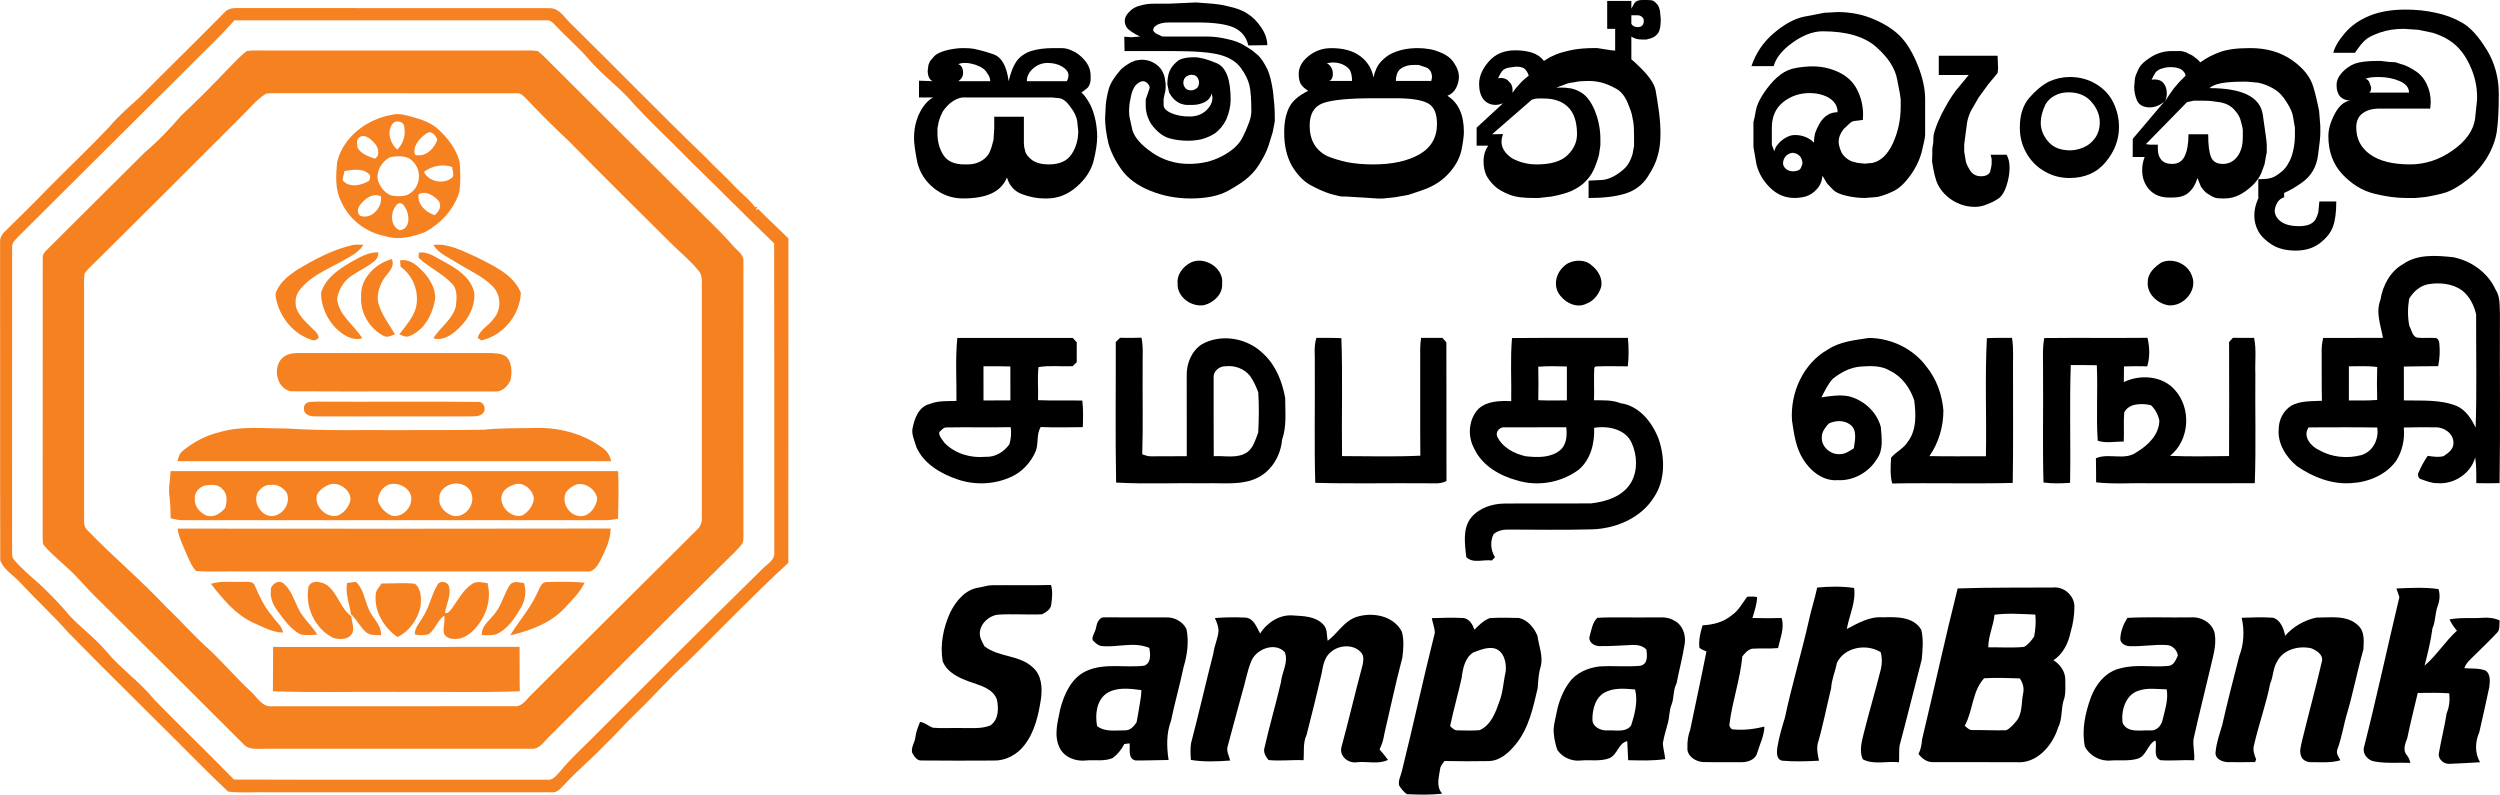 <?xml version="1.0" encoding="UTF-8"?> <svg xmlns="http://www.w3.org/2000/svg" width="409" height="130" viewBox="0 0 409 130" fill="none"><path d="M36.721 2.035C37.231 1.44 38.031 1.296 38.78 1.32C55.817 1.343 72.854 1.31 89.89 1.336C91.54 1.296 92.366 2.937 93.431 3.912C100.809 11.162 108.016 18.59 115.471 25.763C116.912 27.337 118.555 28.71 119.993 30.287C121.132 31.536 122.539 32.529 123.534 33.912L123.927 33.785L123.651 34.363L124.044 34.196C125.644 35.846 127.357 37.383 128.986 39.007C128.96 56.698 129 74.392 128.966 92.083C123.265 97.319 117.92 102.922 112.393 108.338C109.507 110.927 106.974 113.874 104.172 116.55C102.291 118.354 100.587 120.332 98.696 122.126C96.68 124.238 94.409 126.099 92.434 128.254C91.788 128.839 91.214 129.771 90.21 129.617C74.752 129.61 59.297 129.617 43.84 129.617C41.673 129.537 39.479 129.784 37.329 129.504C33.522 125.952 29.931 122.167 26.205 118.528C21.175 113.513 16.113 108.532 11.147 103.453C8.745 100.72 6.05 98.261 3.578 95.595C2.459 94.249 0.638 93.33 0.043 91.652C-0.007 74.379 0.047 57.099 0.016 39.826C-0.081 39.047 0.262 38.336 0.84 37.831C3.322 35.405 5.795 32.966 8.204 30.471C11.426 27.216 14.759 24.069 17.903 20.738C19.371 18.967 21.128 17.48 22.825 15.937C27.418 11.266 32.135 6.716 36.721 2.035ZM38.35 3.321C35.901 6.111 33.153 8.617 30.566 11.273C21.431 20.34 12.326 29.435 3.195 38.503C2.674 39.087 1.884 39.629 1.985 40.514C1.972 57.116 1.992 73.718 1.978 90.316C2.009 90.734 1.952 91.225 2.278 91.552C3.558 93.069 5.093 94.345 6.578 95.658C8.295 97.279 9.941 98.979 11.449 100.797C13.354 102.788 15.602 104.439 17.386 106.554C19.768 109.43 22.916 111.562 25.254 114.479C29.541 118.879 33.989 123.132 38.276 127.536C55.36 127.596 72.45 127.549 89.538 127.562C90.512 127.693 91.07 126.791 91.654 126.182C93.213 124.275 95.031 122.611 96.771 120.874C106.02 111.592 115.306 102.344 124.649 93.153C125.432 92.301 126.843 91.662 126.668 90.316C126.662 73.48 126.695 56.641 126.652 39.806C122.173 35.532 117.849 31.105 113.398 26.802C109.823 23.12 106.007 19.666 102.607 15.817C100.577 13.715 98.232 11.931 96.331 9.706C94.688 7.775 92.729 6.148 91.009 4.29C90.562 3.892 90.156 3.261 89.48 3.321C72.437 3.314 55.394 3.314 38.35 3.321Z" fill="#F58121"></path><path d="M40.366 8.353C41.401 8.176 42.459 8.286 43.507 8.266C57.278 8.279 71.053 8.273 84.824 8.269C85.869 8.289 86.93 8.179 87.969 8.353C88.798 8.951 89.467 9.739 90.203 10.444C97.984 18.189 105.738 25.957 113.539 33.675C115.639 35.823 117.869 37.844 119.842 40.116C120.507 40.962 121.753 41.6 121.622 42.829C121.619 57.313 121.605 71.8 121.622 86.283C121.582 87.149 121.75 88.061 121.471 88.893C120.648 89.989 119.6 90.884 118.642 91.86C109.023 101.328 99.506 110.9 89.937 120.419C89.03 121.241 88.278 122.661 86.863 122.494C72.41 122.491 57.953 122.484 43.5 122.497C42.24 122.45 40.712 122.791 39.791 121.689C32.071 114.001 24.364 106.296 16.623 98.625C15.256 97.312 13.962 95.929 12.682 94.532C10.982 92.671 8.906 91.195 7.246 89.297C6.914 88.95 7.035 88.412 6.978 87.981C7.001 72.719 6.968 57.46 6.994 42.201C6.931 41.673 7.283 41.272 7.619 40.922C12.968 35.552 18.384 30.247 23.736 24.884C25.866 23.093 27.774 21.076 29.585 18.974C32.286 16.435 34.903 13.805 37.453 11.116C38.407 10.177 39.287 9.148 40.366 8.353ZM43.537 15.319C41.931 16.291 40.776 17.825 39.432 19.108C31.688 26.882 23.9 34.614 16.116 42.348C15.35 43.127 14.496 43.832 13.845 44.71C13.67 45.753 13.784 46.815 13.761 47.864C13.768 60.34 13.771 72.819 13.761 85.294C13.727 85.812 13.868 86.317 14.248 86.691C18.4 91.008 23.02 94.856 27.119 99.233C29.588 101.569 31.816 104.148 34.369 106.397C36.66 108.572 38.709 110.977 41.028 113.129C42.072 114.044 42.879 115.715 44.491 115.544C57.722 115.531 70.952 115.538 84.182 115.538C85.506 115.648 86.185 114.298 87.045 113.533C96.025 104.542 105.062 95.605 114.063 86.634C114.631 86.13 114.869 85.381 114.822 84.639C114.812 71.817 114.809 58.993 114.822 46.174C114.826 45.509 114.748 44.794 114.281 44.283C113.099 42.799 111.634 41.58 110.263 40.277C104.545 34.6 98.803 28.944 93.166 23.184C90.747 20.928 88.405 18.593 86.131 16.191C85.671 15.763 85.224 15.159 84.511 15.262C71.852 15.239 59.19 15.265 46.527 15.249C45.533 15.255 44.528 15.195 43.537 15.319Z" fill="#F58121"></path><path d="M64.108 18.787C65.177 18.483 66.265 18.81 67.303 19.081C68.866 19.522 70.488 20.016 71.695 21.156C73.287 22.602 74.695 24.417 75.202 26.538C75.336 28.139 75.363 29.769 75.162 31.366C74.302 34.206 72.135 36.565 69.541 37.968C67.495 38.76 65.207 39.331 63.047 38.636C59.909 38.048 57.134 35.94 55.837 33.027C54.799 31.022 54.94 28.697 55.152 26.525C56.143 22.402 60.013 19.479 64.108 18.787ZM64.176 20.324C63.252 21.623 63.85 23.494 64.999 24.48C65.963 23.505 66.386 22.161 66.141 20.815C66.154 19.849 64.622 19.505 64.176 20.324ZM69.803 21.811C68.95 22.369 68.197 23.17 67.868 24.149C67.804 24.597 67.582 25.539 68.368 25.402C69.89 25.512 71.103 24.173 71.55 22.84C71.288 22.168 70.596 21.276 69.803 21.811ZM58.706 22.542C58.263 22.933 58.427 23.615 58.484 24.129C59.025 25.178 60.278 25.599 61.33 25.963C62.311 25.386 61.861 23.929 61.145 23.287C60.587 22.636 59.472 21.804 58.706 22.542ZM63.823 25.713C62.496 26.378 61.525 27.968 61.814 29.458C62.16 30.558 62.949 31.64 64.088 32.004C65.177 32.131 66.463 32.255 67.334 31.446C68.812 30.26 68.95 27.888 67.639 26.521C66.742 25.369 65.11 25.479 63.823 25.713ZM69.366 28.122C70.052 29.669 72.457 30.193 73.781 29.194C74.49 28.783 73.996 27.938 73.969 27.313C72.38 26.785 70.687 27.116 69.366 28.122ZM56.371 27.975C56.243 28.476 56.106 28.977 56.055 29.498C57.174 30.811 59.116 30.344 60.406 29.565C60.507 29.224 60.718 28.713 60.342 28.463C59.281 27.447 57.681 27.794 56.371 27.975ZM68.479 31.804C68.268 33.474 69.655 34.707 71.106 35.208C71.792 34.647 72.363 33.691 71.752 32.863C71.022 31.981 69.517 31.112 68.479 31.804ZM60.164 32.338C59.297 32.956 57.893 34.203 58.881 35.282C60.762 36.03 62.58 33.912 62.331 32.151C61.679 31.75 60.776 31.937 60.164 32.338ZM65.042 33.351C63.853 34.473 63.702 36.882 65.355 37.667C67.018 37.514 67.028 35.566 66.517 34.376C66.212 33.815 65.829 32.906 65.042 33.351Z" fill="#F58121"></path><path d="M48.557 44.176C51.402 42.448 54.396 40.861 57.661 40.093C58.249 39.976 58.854 40.029 59.452 40.05C58.585 41.456 57.003 42.101 55.635 42.899C53.26 44.209 50.603 45.298 48.943 47.547C48.335 48.345 48.248 49.411 48.462 50.363C49.034 51.96 50.418 53.03 51.574 54.199C51.883 54.48 52.071 54.83 52.131 55.251C51.809 55.656 51.409 55.769 50.935 55.592C48.13 54.673 46.007 52.174 45.278 49.364C45.15 48.803 44.945 48.192 45.234 47.647C45.862 46.127 47.226 45.071 48.557 44.176Z" fill="#F58121"></path><path d="M70.908 40.076C73.394 39.776 75.692 41.075 77.9 42.031C80.651 43.461 83.977 44.844 85.214 47.908C85.069 51.509 82.304 54.931 78.733 55.689C78.588 55.586 78.296 55.375 78.152 55.271C78.491 53.908 79.969 53.287 80.732 52.174C82.086 50.684 81.999 48.198 80.554 46.798C78.948 45.175 76.791 44.269 74.876 43.073C73.492 42.164 71.809 41.543 70.908 40.076Z" fill="#F58121"></path><path d="M57.379 42.906C58.783 42.128 60.241 41.215 61.914 41.286C61.864 41.854 61.703 42.432 61.196 42.759C60.01 43.758 58.551 44.356 57.305 45.268C56.146 46.114 55.387 47.46 55.155 48.863C55.38 51.61 57.957 53.147 59.26 55.345C57.567 55.833 56.008 54.727 54.863 53.611C53.431 52.091 52.518 49.996 52.521 47.914C53.21 45.569 55.356 44.066 57.379 42.906Z" fill="#F58121"></path><path d="M68.52 41.336C70.095 41.089 71.385 42.188 72.706 42.849C74.795 43.979 77.07 45.419 77.594 47.914C77.762 50.049 76.68 52.138 75.162 53.598C74.053 54.7 72.561 55.813 70.898 55.345C72.017 53.527 74.029 52.281 74.58 50.123C74.701 48.86 74.916 47.336 73.905 46.361C72.326 44.687 70.136 43.761 68.483 42.178C68.489 41.967 68.51 41.546 68.52 41.336Z" fill="#F58121"></path><path d="M59.082 48.529C58.891 45.599 61.404 43.11 64.105 42.382C64.706 43.835 63.252 44.747 62.633 45.866C62.046 46.962 61.612 48.232 61.864 49.481C62.368 51.403 63.614 52.993 64.616 54.677C64.024 54.917 63.339 55.298 62.711 54.924C60.419 53.711 58.901 51.125 59.082 48.529Z" fill="#F58121"></path><path d="M65.452 42.595C67.26 42.305 68.58 43.705 69.662 44.931C70.643 46.2 71.513 47.831 71.083 49.478C70.589 51.763 69.259 54.105 66.964 54.981C66.396 55.245 65.849 54.88 65.325 54.703C66.366 53.347 67.555 52.017 68.046 50.347C68.637 47.844 67.643 45.138 65.536 43.638C65.509 43.287 65.479 42.943 65.452 42.595Z" fill="#F58121"></path><path d="M47.011 58.048C47.592 57.794 48.237 57.764 48.866 57.757C59.401 57.777 69.934 57.757 80.466 57.767C81.427 57.824 82.637 57.861 83.188 58.793C83.766 59.772 83.739 60.981 83.561 62.071C83.144 63.173 82.086 64.216 80.812 64.045C69.732 64.008 58.649 64.075 47.569 64.015C44.895 63.497 44.417 59.077 47.011 58.048Z" fill="#F58121"></path><path d="M50.032 66.033C50.532 65.602 51.281 65.779 51.896 65.706C60.638 65.759 69.383 65.652 78.125 65.756C79.193 65.579 79.69 67.079 78.918 67.684C78.447 68.158 77.728 68.081 77.117 68.125C68.708 68.111 60.299 68.115 51.886 68.125C51.13 68.131 50.213 68.094 49.796 67.349C49.679 66.918 49.652 66.347 50.032 66.033Z" fill="#F58121"></path><path d="M36.045 70.667C39.563 69.648 43.265 70.126 46.87 70.096C52.79 70.503 58.736 70.323 64.669 70.366C69.487 70.366 74.305 70.376 79.119 70.303C81.797 70.029 84.491 70.056 87.179 70.026C91.197 69.842 95.35 70.861 98.592 73.287C99.331 73.798 99.815 74.573 99.976 75.452C76.324 75.468 52.675 75.458 29.027 75.455C29.195 74.844 29.353 74.175 29.89 73.771C31.668 72.294 33.781 71.192 36.045 70.667Z" fill="#F58121"></path><path d="M27.908 77.079C52.313 77.079 76.717 77.072 101.125 77.082C101.253 79.678 101.169 82.274 101.115 84.87C100.399 85.004 99.674 85.104 98.948 85.104C75.867 85.091 52.786 85.104 29.709 85.101C29.098 85.087 28.51 84.924 27.922 84.79C27.898 83.614 27.871 82.434 27.733 81.268C27.508 79.868 27.858 78.475 27.908 77.079ZM74.211 79.13C73.005 79.29 71.748 80.296 71.883 81.609C71.762 82.939 72.914 84.008 74.097 84.389C76.102 84.823 77.856 82.471 77.09 80.647C76.704 79.504 75.35 78.943 74.211 79.13ZM44.253 79.331C43.319 79.25 42.57 79.935 42.106 80.67C41.34 82.364 42.912 84.71 44.831 84.402C46.443 84.045 47.572 82.237 46.927 80.66C46.356 79.762 45.341 79.16 44.253 79.331ZM54.013 79.23C53.122 79.548 52.252 80.116 51.836 80.991C51.372 82.829 53.374 84.803 55.215 84.359C56.086 84.015 56.794 83.28 57.141 82.421C58.021 80.664 55.686 78.729 54.013 79.23ZM63.201 79.468C62.355 79.972 61.861 80.968 61.821 81.93C62.19 82.989 63.003 83.911 64.055 84.346C65.587 84.76 67.156 83.35 67.27 81.856C67.562 79.862 64.8 78.502 63.201 79.468ZM84.249 79.224C83.524 79.464 82.781 79.832 82.331 80.473C81.159 82.301 83.457 84.933 85.442 84.326C86.447 83.784 87.199 82.735 87.344 81.606C87.219 80.179 85.708 78.809 84.249 79.224ZM94.322 79.25C93.606 79.534 92.931 80.002 92.531 80.67C91.909 82.207 92.961 84.092 94.584 84.406C96.227 84.74 97.517 83.079 97.708 81.623C97.517 80.092 95.813 78.893 94.322 79.25ZM33.465 79.441C32.558 79.761 31.738 80.58 31.886 81.612C31.752 82.855 32.736 83.884 33.798 84.366C35.007 84.716 36.17 83.971 36.872 83.043C37.134 82.04 37.265 80.764 36.388 80.016C35.682 79.15 34.446 79.28 33.465 79.441Z" fill="#F58121"></path><path d="M29.057 86.48C52.669 86.497 76.284 86.521 99.895 86.467C99.912 88.341 99.015 90.029 98.232 91.676C97.762 92.548 97.107 93.68 95.938 93.493C77.117 93.483 58.293 93.493 39.472 93.493C37.016 93.437 34.554 93.604 32.104 93.42C31.338 92.681 30.986 91.656 30.556 90.714C29.981 89.334 29.262 87.981 29.057 86.48Z" fill="#F58121"></path><path d="M34.503 95.508C36.23 94.99 38.048 95.251 39.822 95.187C40.467 95.237 41.427 95.02 41.693 95.815C42.432 97.553 43.242 99.27 44.481 100.72C45.069 101.642 46.131 102.371 46.309 103.483C44.535 103.48 42.949 102.524 41.367 101.846C38.464 100.49 36.428 97.964 34.503 95.508Z" fill="#F58121"></path><path d="M44.313 96.641C44.199 95.665 45.553 94.743 46.359 95.428C47.599 96.437 48.046 98.034 48.731 99.407C49.474 101.091 50.972 102.257 51.906 103.821C50.965 103.851 49.984 104.021 49.067 103.747C47.525 102.878 46.474 101.405 45.449 100.012C44.727 99.04 44.162 97.88 44.313 96.641Z" fill="#F58121"></path><path d="M50.472 96.019C50.898 94.773 52.669 95.157 53.529 95.752C55.266 97.085 55.679 99.504 57.463 100.82C57.268 98.996 56.455 97.266 56.771 95.391C57.265 95.311 57.755 95.217 58.252 95.204C59.482 96.357 59.637 98.131 60.299 99.597C60.88 101.104 62.442 102.184 62.328 103.931C61.495 103.854 60.537 104.008 59.862 103.406C58.904 102.568 58.367 101.365 57.446 100.486C57.443 101.469 57.957 102.464 57.705 103.433C57.161 104.689 55.622 104.689 54.496 104.352C51.513 102.875 49.853 99.243 50.472 96.019Z" fill="#F58121"></path><path d="M62.425 95.458C64.239 95.475 66.067 95.314 67.875 95.498C68.96 96.347 68.926 97.927 68.805 99.173C68.395 101.275 66.964 103.286 65.019 104.218C62.825 102.688 61.239 100.075 61.461 97.352C61.444 96.594 62.052 96.056 62.425 95.458Z" fill="#F58121"></path><path d="M71.523 95.729C71.933 94.9 73.327 95.1 73.465 96.019C73.838 97.483 72.968 98.859 72.806 100.279C73.351 100.433 73.64 99.858 73.945 99.527C74.957 98.117 75.77 96.474 77.278 95.505C78.034 95.017 78.934 95.301 79.754 95.404C80.396 97.817 79.68 100.443 78.125 102.361C77.188 103.587 75.766 104.726 74.12 104.509C73.428 104.516 72.514 104.041 72.591 103.253C72.514 102.401 72.847 101.552 72.675 100.713C71.597 101.442 71.234 102.929 70.169 103.73C69.43 103.984 68.627 103.931 67.875 103.801C67.797 102.731 68.641 101.923 69.121 101.048C70.22 99.414 70.549 97.422 71.523 95.729Z" fill="#F58121"></path><path d="M83.473 95.632C84.034 94.943 84.995 95.331 85.738 95.388C86.208 96.915 85.865 98.525 84.975 99.835C84.048 101.382 82.936 102.959 81.243 103.747C80.463 104.004 79.623 103.877 78.817 103.894C78.763 102.2 80.376 101.328 81.192 100.049C82.18 98.699 82.506 96.992 83.473 95.632Z" fill="#F58121"></path><path d="M87.901 96.995C88.284 96.303 88.499 95.184 89.507 95.221C91.553 95.164 93.613 95.121 95.652 95.328C94.869 96.931 93.569 98.191 92.37 99.484C90.052 101.976 86.709 103.183 83.463 103.938C84.894 101.599 86.766 99.521 87.901 96.995Z" fill="#F58121"></path><path d="M44.68 105.835C58.121 105.839 71.563 105.849 85.002 105.832C85.036 108.251 84.989 110.673 85.039 113.092C78.478 113.333 71.906 113.129 65.341 113.196C58.441 113.129 51.537 113.333 44.643 113.092C44.69 110.673 44.656 108.254 44.68 105.835Z" fill="#F58121"></path><path d="M393.142 43.207C395.527 41.533 398.611 41.794 401.366 42.081C404.306 42.672 407.021 44.61 408.27 47.363C409.07 48.566 408.919 50.063 408.989 51.439C408.946 60.637 409.073 69.842 408.929 79.037C407.656 79.08 406.386 79.07 405.119 79.04C405.126 77.63 405.149 76.22 404.944 74.823C404.239 77.463 401.45 79.29 398.742 79.043C397.839 79.07 397.002 78.712 396.169 78.428C395.652 78.342 395.44 77.68 395.692 77.266C396.105 76.33 396.582 75.418 397.17 74.576C398.027 74.693 398.914 74.85 399.77 74.623C400.53 74.145 401.44 73.45 401.383 72.455C401.41 70.934 399.864 69.865 398.433 69.909C396.706 69.895 394.983 69.895 393.259 69.942C393.448 71.847 393.021 73.808 391.99 75.425C390.316 77.71 387.457 78.893 384.679 79.037C381.504 79.284 378.39 78.058 375.816 76.284C373.995 74.803 372.564 72.555 372.803 70.129C372.823 68.646 373.562 67.216 374.808 66.391C376.347 65.529 378.158 65.659 379.868 65.565C379.797 62.973 379.858 60.377 379.824 57.781C379.797 56.942 379.865 56.1 380.08 55.288C383.335 55.268 386.594 55.298 389.849 55.271C389.493 53.217 388.626 51.112 389.446 49.034C389.802 46.712 391.035 44.4 393.142 43.207ZM397.184 46.511C395.86 46.788 394.815 47.744 394.14 48.87C393.888 50.34 393.878 51.864 394.167 53.33C394.556 53.972 394.613 54.991 395.433 55.238C396.394 55.345 397.365 55.228 398.333 55.288C398.783 55.235 399.051 55.756 399.072 56.14C399.199 57.396 399.146 58.669 398.883 59.906C397.012 59.902 395.141 59.936 393.27 59.969C393.273 61.817 393.276 63.661 393.276 65.508C396.152 65.582 399.139 65.321 401.87 66.397C403.406 67.066 404.323 68.512 405.015 69.962C405.223 63.798 405.072 57.62 405.095 51.453C404.766 49.946 404.004 48.426 402.74 47.473C401.141 46.354 399.065 46.187 397.184 46.511ZM384.279 59.932C384.269 61.793 384.279 63.651 384.276 65.512C385.818 65.519 387.363 65.562 388.905 65.428C388.855 63.634 388.852 61.84 388.912 60.049C387.377 59.819 385.821 59.936 384.279 59.932ZM377.684 69.922C376.666 71.429 378.097 73.053 379.465 73.667C381.504 74.823 384.007 75.051 386.258 74.469C388.2 73.931 389.228 71.843 388.915 69.942C385.173 69.872 381.427 69.919 377.684 69.922Z" fill="black"></path><path d="M194.459 43.157C196.707 41.636 200.285 43.718 199.939 46.434C200.06 48.132 198.565 49.505 197.016 49.916C194.93 50.293 192.558 48.603 192.655 46.398C192.514 45.054 193.361 43.848 194.459 43.157Z" fill="black"></path><path d="M256.572 43.046C257.708 42.489 259.388 42.452 260.362 43.387C261.461 44.216 262.284 45.626 261.924 47.032C261.531 48.175 260.748 49.237 259.572 49.665C257.836 50.567 255.79 49.388 254.899 47.837C254.006 46.09 254.909 43.979 256.572 43.046Z" fill="black"></path><path d="M353.606 42.94C355.524 42.104 357.983 43.19 358.621 45.191C359.555 47.53 357.184 50.196 354.765 49.949C352.937 49.662 351.173 48.028 351.375 46.087C351.355 44.697 352.52 43.648 353.606 42.94Z" fill="black"></path><path d="M156.62 55.285C162.909 55.278 169.198 55.282 175.491 55.282C175.706 55.525 175.927 55.763 176.156 56C176.159 57.082 176.166 58.161 176.153 59.244C175.921 59.458 175.696 59.682 175.481 59.912C173.623 59.996 171.738 59.748 169.904 60.056C169.685 61.847 169.897 63.664 169.823 65.468C172.235 65.575 174.651 65.472 177.066 65.535C177.244 66.979 177.187 68.432 177.15 69.882C174.852 69.909 172.551 69.956 170.253 69.862C169.554 71.031 169.907 72.441 169.49 73.694C168.711 75.629 167.179 77.289 165.234 78.101C162.546 79.287 159.405 79.381 156.633 78.425C153.885 77.493 151.08 75.849 149.894 73.083C149.648 72.124 149.131 71.192 149.272 70.173C149.591 68.516 150.273 66.511 152.138 66.08C153.522 65.515 155.017 65.652 156.475 65.589C156.515 62.154 156.27 58.703 156.62 55.285ZM160.896 59.926C160.903 61.786 160.903 63.651 160.9 65.515C162.368 65.508 163.833 65.522 165.301 65.505C165.294 63.654 165.304 61.803 165.294 59.952C163.829 59.899 162.361 59.919 160.896 59.926ZM153.66 70.704C153.579 71.392 154.17 71.907 154.516 72.445C156.223 74.222 158.807 74.97 161.236 74.733C162.815 74.823 164.256 73.928 165.143 72.675C165.402 71.77 165.489 70.817 165.348 69.885C161.864 69.956 158.38 69.862 154.899 69.929C154.342 69.885 154.026 70.386 153.66 70.704Z" fill="black"></path><path d="M183.245 55.261C184.411 55.288 185.576 55.295 186.742 55.241C187.088 56.845 186.89 58.496 186.937 60.123C186.897 64.854 187.024 69.591 186.87 74.319C187.374 74.499 187.884 74.697 188.435 74.653C190.34 74.656 192.245 74.643 194.154 74.633C194.147 70.236 194.154 65.836 194.147 61.439C194.1 59.471 194.953 57.353 196.687 56.287C199.932 54.516 204.192 55.342 206.752 57.944C208.758 59.815 209.776 62.468 210.256 65.098C210.253 67.379 210.532 69.755 209.742 71.947C209.541 74.446 208.13 76.912 205.858 78.101C203.177 79.474 200.08 78.966 197.181 79.067C192.319 78.983 187.448 79.224 182.596 78.946C182.452 71.285 182.563 63.617 182.539 55.956C182.774 55.726 183.01 55.495 183.245 55.261ZM198.551 61.78C198.558 66.063 198.538 70.35 198.568 74.633C200.396 74.519 202.438 75.084 204.061 73.975C205.086 73.203 205.398 71.897 205.845 70.764C205.959 68.582 205.993 66.384 205.855 64.202C205.512 63.26 205.089 62.325 204.505 61.503C203.564 60.323 202.022 59.742 200.527 59.922C199.519 59.865 198.444 60.734 198.551 61.78Z" fill="black"></path><path d="M215.363 55.271C216.724 55.282 218.088 55.258 219.452 55.325C219.677 61.75 219.468 68.188 219.556 74.616C223.826 74.626 228.103 74.753 232.369 74.549C232.319 69.294 232.363 64.042 232.346 58.786C232.343 57.614 232.306 56.434 232.487 55.271C233.646 55.282 234.809 55.282 235.971 55.271C236.183 55.519 236.401 55.763 236.626 56.007C236.66 63.564 236.619 71.121 236.643 78.679C235.669 79.234 234.53 79.047 233.465 79.067C227.367 79.007 221.266 79.163 215.175 78.99C214.997 72.595 215.148 66.19 215.101 59.789C215.161 58.285 214.893 56.731 215.363 55.271Z" fill="black"></path><path d="M247.364 55.305C253.686 55.245 260.009 55.301 266.329 55.275C266.466 56.822 266.483 58.385 266.312 59.932C264.555 59.919 262.794 59.879 261.037 59.949L260.822 60.166C260.725 61.934 260.839 63.708 260.779 65.482C262.233 65.502 263.725 65.405 265.106 65.963C268.203 66.374 270.327 69.12 271.368 71.857C272.396 74.914 272.453 78.549 270.606 81.319C268.472 84.773 264.313 86.514 260.352 86.604C255.756 86.731 251.157 86.644 246.564 86.638C245.771 86.638 244.978 86.865 244.363 87.373C243.749 88.539 243.866 90.042 244.582 91.148C244.41 91.328 244.242 91.509 244.078 91.696C242.704 91.489 240.93 92.251 239.872 91.118C239.663 88.993 239.237 86.474 240.678 84.683C242.018 83.066 244.185 82.378 246.238 82.381C250.938 82.331 255.642 82.401 260.342 82.351C262.798 82.064 265.526 81.195 266.843 78.943C267.948 77.022 267.857 74.526 266.977 72.538C266.01 70.209 263.067 69.608 260.802 69.996C260.9 72.475 260.258 75.138 258.309 76.818C255.474 78.95 251.61 79.641 248.21 78.599C245.361 77.83 242.485 76.187 241.199 73.42C240.046 71.382 240.241 68.559 241.911 66.855C243.362 65.572 245.405 65.562 247.236 65.625C247.3 62.188 247.068 58.733 247.364 55.305ZM251.657 59.996C251.701 61.82 251.701 63.648 251.664 65.475C253.219 65.542 254.782 65.522 256.341 65.502C256.347 63.654 256.351 61.803 256.341 59.956C254.778 59.906 253.213 59.872 251.657 59.996ZM244.931 71.392C245.788 73.203 247.713 74.225 249.604 74.643C251.479 74.847 253.606 74.937 255.171 73.704C256.314 72.805 256.391 71.228 256.243 69.899C252.9 69.932 249.557 69.885 246.218 69.912C245.408 69.792 244.619 70.59 244.931 71.392Z" fill="black"></path><path d="M299.065 57.166C301.064 55.856 303.47 55.649 305.768 55.285C309.416 55.315 313.031 57.062 315.198 60.016C316.821 62.041 317.721 64.566 317.94 67.136C317.943 69.788 317.177 72.421 315.658 74.616C318.736 74.686 321.817 74.633 324.897 74.643C325.018 68.205 324.719 61.75 325.052 55.325C326.419 55.251 327.79 55.282 329.164 55.275C329.467 57.099 329.285 58.953 329.332 60.791C329.305 66.862 329.393 72.936 329.282 79.007C322.71 79.17 316.132 78.976 309.561 79.1C309.204 77.72 309.295 76.273 309.386 74.867C310.216 73.895 311.486 73.35 312.154 72.221C313.589 70.296 313.451 67.74 313.166 65.492C312.497 63.497 311.183 61.609 309.235 60.671C307.78 59.765 305.993 59.855 304.353 59.976C302.67 60.103 301.138 60.948 299.845 61.974C299.035 62.859 298.528 63.958 297.987 65.011C299.415 64.793 300.873 64.563 302.321 64.8C304.84 65.365 307.024 67.343 307.699 69.838C307.837 71.596 308.173 73.611 307.038 75.121C305.737 77.276 303.187 78.699 300.651 78.552C298.272 78.752 296.186 77.072 295.007 75.157C293.79 73.246 293.495 70.975 293.169 68.786C292.86 64.256 295 59.441 299.065 57.166ZM299.173 69.297C298.615 69.912 298.054 70.627 298.047 71.496C297.926 73.063 299.462 74.409 300.997 74.299C301.864 74.316 302.576 73.778 303.285 73.353C303.463 72.07 303.9 70.33 302.667 69.448C301.669 68.706 300.261 68.769 299.173 69.297Z" fill="black"></path><path d="M334.435 55.305C340.066 55.241 345.7 55.318 351.331 55.265C351.684 56.782 351.748 58.432 351.287 59.932C350.017 59.899 348.748 59.909 347.484 59.946C347.471 60.798 347.464 61.653 347.457 62.512C350.112 61.209 353.737 61.459 355.776 63.758C358.548 66.778 358.252 71.984 355.023 74.576C358.235 74.716 361.457 74.643 364.676 74.613C364.702 68.392 364.696 62.171 364.679 55.95C364.884 55.722 365.092 55.492 365.304 55.261C366.456 55.288 367.609 55.285 368.764 55.268C369.174 57.193 368.895 59.174 368.976 61.125C368.915 67.099 369.1 73.083 368.882 79.05C363.16 79.087 357.442 79.05 351.724 79.067C348.791 78.98 345.841 79.244 342.925 78.91C342.912 77.593 342.929 76.28 342.892 74.967C345.028 74.048 347.622 75.425 349.584 73.955C351.425 72.856 353.229 71.098 353.27 68.826C353.075 67.864 352.611 66.932 351.869 66.274C350.384 65.973 348.274 65.939 347.518 67.493C347.39 69.07 347.528 70.66 347.441 72.244C346.036 72.211 344.508 72.568 343.184 72.094C342.919 67.991 343.218 63.861 343.039 59.752C341.618 59.708 340.197 59.735 338.779 59.728C338.554 66.14 338.783 72.568 338.665 78.986C337.217 79.097 335.756 79.137 334.315 78.936C334.153 73.002 334.298 67.062 334.241 61.125C334.284 59.184 334.093 57.226 334.435 55.305Z" fill="black"></path><path d="M160.174 96.12C160.859 96.013 161.521 95.759 162.223 95.745C165.462 95.705 168.704 95.792 171.943 95.702C172.252 96.738 172.124 97.833 171.987 98.889C171.919 99.704 171.123 100.166 170.471 100.5C168.029 100.61 165.58 100.389 163.141 100.57C161.494 100.85 159.966 102.471 160.359 104.205C160.52 104.736 160.789 105.231 161.048 105.722C163.383 107.576 166.809 107.102 168.983 109.206C170.418 110.446 170.532 112.511 170.313 114.262C169.907 116.941 169.295 119.714 167.596 121.903C166.423 123.443 164.548 124.475 162.583 124.425C158.655 124.438 154.728 124.465 150.804 124.415C150.008 124.499 149.574 123.737 149.228 123.159C149 122.237 149.692 121.448 149.769 120.559C149.873 119.701 150.199 118.899 150.522 118.104C151.321 118.207 151.903 118.799 152.638 119.059C154.154 119.193 155.679 119.063 157.201 119.106C158.8 119.066 160.483 119.297 162.008 118.692C163.396 117.733 163.403 115.909 163.09 114.429C162.402 112.581 160.305 112.147 158.656 111.539C156.905 110.907 154.933 110.025 154.224 108.174C153.754 105.471 154.338 102.668 155.457 100.192C156.398 98.311 157.953 96.407 160.174 96.12Z" fill="black"></path><path d="M320.271 96.27C325.472 96.083 330.686 96.16 335.89 96.116C337.644 95.919 339.347 97.436 339.374 99.183C339.371 100.613 339.166 102.047 338.749 103.416C338.383 105.211 337.523 106.978 335.947 108.01C337.053 108.702 337.903 109.895 337.882 111.231C337.872 112.244 337.983 113.289 337.708 114.282C337.123 115.815 337.476 117.542 336.703 119.029C335.806 121.946 333.243 124.966 329.903 124.699C325.321 124.669 320.738 124.699 316.156 124.686C315.191 124.679 314.412 124.061 313.858 123.333C314.264 122.598 314.385 121.772 314.456 120.95C316.424 112.731 318.212 104.465 320.271 96.27ZM326.305 100.57C326.14 102.384 325.264 104.055 325.287 105.905C327.239 105.872 329.204 106.029 331.15 105.829C331.838 105.428 332.356 104.786 332.789 104.128C333.014 102.952 333.105 101.739 332.981 100.546C330.757 100.453 328.519 100.279 326.305 100.57ZM321.43 118.729C321.82 119.073 322.213 119.507 322.794 119.44C324.598 119.423 326.403 119.52 328.207 119.467C328.838 119.186 329.302 118.635 329.749 118.12C330.918 116.864 330.659 115.037 330.978 113.476C331.18 112.588 330.951 111.716 330.434 110.984C328.489 110.914 326.54 110.857 324.602 110.964C322.636 113.079 322.798 116.273 321.43 118.729Z" fill="black"></path><path d="M297.291 96.126C299.294 95.932 301.336 95.899 303.332 96.193C303.654 98.522 302.529 100.657 302.139 102.909C303.97 101.94 305.892 100.81 308.049 100.997C310.263 100.917 313.035 100.864 314.321 103.035C314.711 104.623 314.54 106.29 314.395 107.9C313.172 112.581 312.03 117.292 310.777 121.949C310.646 122.865 310.75 123.79 310.669 124.712C308.714 124.469 306.557 125.173 304.75 124.221C304.131 122.851 304.588 121.284 304.928 119.895C305.805 116.417 306.823 112.989 307.699 109.521C307.924 108.585 307.941 107.616 307.676 106.691C305.338 105.237 301.733 105.865 300.51 108.465C300.251 109.858 299.64 111.164 299.576 112.598C298.827 115.615 298.252 118.682 297.375 121.669C297.18 122.597 297.402 123.536 297.59 124.452C295.598 124.555 293.586 124.629 291.603 124.452C290.632 124.305 290.659 123.125 290.757 122.384C291.022 120.683 291.516 119.019 292.02 117.379C293.149 112.06 294.738 106.821 295.931 101.515C296.32 99.708 296.908 97.944 297.291 96.126Z" fill="black"></path><path d="M392.05 96.273C394.338 96.19 396.659 96.039 398.934 96.373C399.226 97.292 399.139 98.264 398.803 99.16C398.346 100.336 398.487 101.646 397.949 102.798C397.681 104.863 397.173 106.888 396.659 108.906C398.638 107.219 400.016 104.94 401.947 103.189C401.484 102.608 401.054 102.003 400.731 101.338C402.519 100.984 404.35 101.198 406.16 101.071C407.115 100.994 408.072 101.101 408.949 101.515C408.845 102.187 409.057 103.029 408.492 103.54C407.303 104.813 406.033 106.002 404.803 107.235C404.178 107.86 403.439 108.441 403.164 109.317C404.329 109.407 405.559 109.283 406.668 109.711C407.494 110.362 407.35 111.492 407.246 112.417C406.735 114.886 406.164 117.342 405.61 119.798C404.921 121.368 404.85 123.199 405.737 124.702C404.078 124.793 402.418 124.91 400.762 124.963C399.841 125.047 398.833 124.208 398.998 123.252C399.364 121.054 399.935 118.896 400.271 116.694C400.704 115.655 400.835 114.532 400.681 113.42C398.967 113.309 397.254 113.349 395.544 113.366C394.973 115.828 394.335 118.271 393.834 120.743C393.498 121.615 393.031 122.765 393.773 123.563C394.059 123.927 394.24 124.345 394.328 124.809C392.352 124.719 390.347 124.943 388.398 124.562C387.387 124.392 386.483 123.343 386.738 122.3C388.815 114.118 390.578 105.892 392.537 97.69C392.393 97.209 392.201 96.744 392.05 96.273Z" fill="black"></path><path d="M283.295 100.67C284.427 99.922 285.032 98.679 285.835 97.633C286.369 97.576 286.907 97.59 287.447 97.673C287.454 98.859 287.014 99.975 286.702 101.101C288.291 101.141 289.883 101.158 291.476 101.108C291.973 102.768 291.237 104.415 290.891 106.026C289.477 106.159 288.056 106.032 286.641 106.129C285.946 106.286 285.448 106.861 285.039 107.406C284.706 111.118 283.416 114.669 282.952 118.371C282.838 118.759 283.053 119.099 283.372 119.313C285.146 119.504 286.927 119.3 288.657 118.872C288.62 120.386 287.894 121.749 287.478 123.179C287.185 124.295 285.926 124.706 284.891 124.696C282.788 124.666 280.681 124.722 278.581 124.672C277.348 124.582 275.927 123.65 276.065 122.29C276.018 121.301 276.179 120.316 276.515 119.39C277.392 115.12 278.336 110.864 279.173 106.57C278.776 106.383 278.329 106.283 278.02 105.962C277.883 104.719 278.168 103.473 278.548 102.297C280.244 102.224 281.968 101.779 283.295 100.67Z" fill="black"></path><path d="M206.158 103.647C207.307 101.819 209.4 100.47 211.624 100.693C213.27 100.79 215.182 100.834 216.408 102.093C217.207 102.772 217.019 103.908 217.211 104.833C218.8 103.644 219.811 101.742 221.733 100.994C224.38 100.055 227.958 100.663 229.339 103.336C229.732 104.713 229.594 106.179 229.426 107.583C228.324 111.739 227.448 115.962 226.456 120.162C226.342 121.021 226.063 121.832 225.697 122.614C226.188 123.159 226.648 123.723 227.075 124.322C225.512 125.083 223.695 124.525 222.022 124.699C220.624 124.946 219.106 123.757 219.448 122.283C220.664 117.796 221.713 113.276 222.925 108.775C223.036 108.151 223.177 107.416 222.768 106.868C221.622 105.344 219.126 105.461 217.772 106.637C216.673 107.466 216.438 108.916 216.22 110.182C215.437 113.537 214.62 116.884 213.76 120.215C213.146 121.518 213.367 122.978 213.27 124.368C211.355 124.281 209.426 124.542 207.522 124.342C207.071 123.774 206.618 123.039 206.88 122.297C207.69 118.702 208.744 115.164 209.571 111.582C209.712 109.952 210.841 108.341 210.189 106.691C208.63 105.017 205.637 106.126 204.76 108.037C204.021 109.764 203.755 111.645 203.188 113.43C202.435 116.313 201.605 119.166 200.856 122.056C200.577 122.868 201.084 123.647 201.252 124.425C199.122 124.582 196.949 124.669 194.832 124.328C194.765 123.409 194.711 122.477 194.862 121.565C196.142 116.69 197.258 111.749 198.508 106.884C198.659 105.628 199.257 104.472 199.354 103.206C199.344 102.468 199.059 101.773 198.753 101.111C200.436 100.971 202.136 100.964 203.823 101.041C205.15 101.211 205.596 102.641 206.158 103.647Z" fill="black"></path><path d="M234.244 101.128C235.954 101.071 237.671 101.024 239.384 101.104C240.399 101.215 240.91 102.16 241.219 103.019C241.948 102.28 242.704 101.512 243.698 101.128C245.287 101.011 246.893 101.068 248.489 101.098C249.934 101.402 250.972 102.708 251.526 104.001C251.748 105.682 252.5 107.339 252.057 109.056C251.701 110.195 251.654 111.385 251.566 112.564C250.827 115.735 250.129 119.096 248.022 121.705C246.91 123.085 245.438 124.472 243.55 124.512C241.141 124.552 238.729 124.559 236.32 124.499C236.085 124.876 235.716 125.204 235.628 125.658C235.43 127.061 234.879 128.635 235.944 129.844C234.026 130.061 232.084 130.015 230.162 129.924C229.625 129.554 229.211 129.022 228.886 128.471C228.728 127.673 229.164 126.941 229.339 126.189C231.214 118.642 232.84 111.081 234.735 103.543C234.731 102.711 234.379 101.936 234.244 101.128ZM241.021 106.747C239.64 107.623 239.321 109.39 239.129 110.887C238.551 113.526 237.795 116.129 237.241 118.775C237.574 119.136 237.97 119.524 238.511 119.484C239.693 119.517 240.886 119.554 242.069 119.454C243.92 118.632 244.672 116.57 245.291 114.799C245.909 113.212 245.952 111.502 246.335 109.861C246.477 108.435 246.09 106.564 244.531 106.083C243.322 105.795 242.133 106.353 241.021 106.747Z" fill="black"></path><path d="M179.912 101.332C180.221 100.834 180.89 101.054 181.373 100.997C184.518 101.031 187.663 100.994 190.811 101.011C192.134 100.947 193.545 101.719 194.11 102.929C194.537 105.003 194.227 107.172 193.623 109.186C193.018 112.11 192.181 114.977 191.583 117.897C190.811 119.955 190.851 122.19 191.184 124.332C189.376 124.352 187.572 124.432 185.768 124.408C184.474 124.124 184.925 122.561 184.794 121.612C184.579 121.639 184.152 121.692 183.937 121.722C183.48 122.614 182.825 123.443 182.005 124.027C180.638 124.599 179.112 124.285 177.678 124.412C175.988 124.616 174.049 123.887 173.327 122.27C172.356 120.255 173.072 117.99 173.472 115.929C174.113 113.526 175.279 110.924 177.661 109.801C180.661 108.398 184.031 109.29 187.196 108.909C188.378 108.435 188.197 107.021 188.039 106.009C185.506 104.896 182.704 106.012 180.056 105.672C179.539 105.511 179.139 105.13 178.78 104.753C178.608 104.242 178.944 103.771 179.116 103.316C179.425 102.668 179.334 101.836 179.912 101.332ZM180.95 113.496C179.354 114.719 179.149 116.934 179.482 118.779C180.779 119.811 182.522 119.464 184.058 119.484C184.908 119.517 185.523 118.809 185.946 118.164C186.144 117.205 186.326 116.006 186.446 115.284C186.547 114.693 186.735 113.697 186.725 112.895C184.814 112.661 182.637 112.34 180.95 113.496Z" fill="black"></path><path d="M261.333 101.074C264.242 100.911 267.165 101.068 270.085 101.007C271.338 101.048 272.709 100.794 273.838 101.495C275.218 102.14 275.823 103.767 275.632 105.211C275.309 107.432 274.704 109.604 274.281 111.809C273.686 112.908 273.911 114.195 273.444 115.327C273.095 116.223 273.135 117.205 272.907 118.13C272.605 119.283 272.232 120.426 272.037 121.609C272.087 122.477 272.356 123.319 272.42 124.191C270.417 124.489 268.378 124.415 266.366 124.368C266.292 123.326 266.295 122.287 266.218 121.248C264.767 121.568 264.629 123.456 263.308 124.034C261.827 124.612 260.194 124.278 258.645 124.418C257.17 124.589 255.648 123.944 254.802 122.721C254.365 121.609 254.13 120.078 254.18 119.18C254.221 118.438 254.594 116.991 254.731 116.259C254.963 115.03 255.682 113.005 256.72 111.659C257.842 110.072 259.761 109.26 261.645 109.033C263.876 108.879 266.127 109.133 268.355 108.922C269.611 108.662 269.483 107.275 269.362 106.296C268.815 105.645 267.894 105.491 267.088 105.511C265.284 105.595 263.476 105.725 261.672 105.705C260.782 105.702 259.777 105.03 260.076 104.041C260.382 103.032 260.513 101.806 261.333 101.074ZM262.865 113.132C261.027 113.857 260.483 116.039 260.52 117.816C260.601 118.992 261.944 119.55 262.989 119.497C264.276 119.413 265.936 119.898 266.843 118.698C267.454 116.827 267.998 114.729 267.498 112.798C265.959 112.675 264.313 112.494 262.865 113.132Z" fill="black"></path><path d="M346.88 104.479C346.927 103.276 347.407 102.087 348.039 101.081C351.502 100.904 354.98 101.064 358.45 101.001C360.14 100.867 362.011 101.943 362.334 103.684C362.677 105.722 361.934 107.72 361.518 109.691C360.641 113.436 359.693 117.152 358.863 120.91C358.726 122.07 359.085 123.219 358.961 124.378C357.123 124.291 355.279 124.512 353.454 124.368C352.178 123.83 352.927 122.18 352.631 121.134C351.284 121.779 351.19 123.693 349.698 124.128C348.277 124.552 346.769 124.305 345.314 124.422C343.614 124.585 341.87 123.653 341.088 122.15C340.533 119.407 341.151 116.597 342.099 114.011C342.915 111.866 344.592 109.815 346.943 109.33C349.466 108.632 352.127 109.203 354.704 108.949C355.621 108.899 355.984 107.95 356.3 107.235C356.169 106.347 355.386 105.535 354.442 105.525C352.413 105.411 350.39 105.795 348.365 105.712C347.693 105.685 346.853 105.237 346.88 104.479ZM349.836 113.005C347.726 113.694 346.98 116.263 347.259 118.251C348.008 119.981 350.256 119.42 351.764 119.494C352.786 119.614 353.582 118.742 353.787 117.816C354.183 116.173 354.768 114.489 354.472 112.778C352.93 112.758 351.318 112.474 349.836 113.005Z" fill="black"></path><path d="M366.742 101.068C368.448 101.004 370.165 100.941 371.872 101.061C373.128 101.442 373.602 102.848 373.854 104.011C375.141 102.518 377.006 101.448 378.944 101.038C381.255 101.044 384.044 100.56 385.841 102.371C386.903 103.4 386.712 104.906 386.654 106.25C385.687 109.634 385.018 113.129 384.034 116.53C383.409 118.555 383.127 120.676 382.374 122.661C382.169 123.286 382.603 123.85 382.895 124.372C381.39 124.843 379.804 124.676 378.259 124.696C377.55 124.739 376.71 124.442 376.471 123.717C376.125 122.902 376.451 122.03 376.609 121.218C377.664 116.864 378.843 112.571 379.861 108.218C380.14 107.115 378.988 106.403 378.114 106.056C376.075 105.598 373.538 106.243 372.541 108.218C371.845 109.307 371.932 110.643 371.412 111.802C370.74 115.194 369.544 118.461 368.774 121.832C368.516 122.651 368.781 123.47 369.107 124.225C369.063 124.335 368.976 124.559 368.932 124.672C367.461 124.686 365.993 124.712 364.528 124.686C363.55 124.686 362.253 124.108 362.482 122.932C362.626 121.478 363.12 120.065 363.543 118.672C364.39 114.88 365.384 111.101 366.345 107.325C367.125 105.344 367.202 103.136 366.742 101.068Z" fill="black"></path><path d="M179.203 19.639C179.012 18.693 178.726 17.845 178.346 17.086C177.829 16.141 177.355 15.493 176.919 15.142C177.57 14.681 177.95 14.37 178.061 14.206C178.306 13.799 178.427 13.378 178.427 12.947V12.419C178.427 11.453 178.094 10.595 177.433 9.836C176.767 9.078 176.112 8.577 175.46 8.326C174.866 8.022 174.281 7.872 173.713 7.872H172.292C170.885 7.872 169.665 8.035 168.634 8.363C167.575 8.744 166.793 9.312 166.275 10.063C165.761 10.815 165.341 11.888 165.015 13.284C164.689 10.768 163.833 9.292 162.449 8.854C161.716 8.61 161.118 8.423 160.654 8.299C160.191 8.176 159.757 8.072 159.351 7.992C158.944 7.912 158.346 7.868 157.557 7.868C157.066 7.868 156.559 7.908 156.028 7.992C155.497 8.072 155.044 8.169 154.664 8.276C153.74 8.546 153.115 8.874 152.79 9.251L152.138 10.027L151.893 10.638L151.772 11.573C151.772 12.035 151.852 12.422 152.017 12.733C152.181 13.044 152.383 13.227 152.628 13.281L150.347 13.201V15.947H152.672C152.155 16.191 151.654 16.639 151.163 17.29C150.673 17.942 150.28 18.713 149.981 19.609C149.682 20.504 149.534 21.52 149.534 22.659C149.534 23.418 149.709 24.707 150.065 26.525C150.471 28.235 151.375 29.652 152.776 30.778C154.177 31.904 155.773 32.465 157.567 32.465C159.495 32.465 161.051 32.188 162.234 31.637C163.416 31.085 164.253 30.217 164.74 29.031C165.119 30.34 165.909 31.239 167.105 31.73C168.409 32.221 169.645 32.465 170.814 32.465H171.305C173.072 32.465 174.681 31.83 176.136 30.561C177.59 29.291 178.514 27.881 178.907 26.331C179.301 24.777 179.499 23.434 179.499 22.302C179.499 21.871 179.472 21.426 179.418 20.965C179.364 20.508 179.297 20.06 179.213 19.629L179.203 19.639ZM169.033 11.189C169.726 10.595 170.508 10.297 171.378 10.297C172.329 10.297 173.139 10.504 173.804 10.919C174.469 11.333 174.802 11.804 174.802 12.329C174.775 12.743 174.681 13.064 174.516 13.284H167.995C167.995 12.482 168.341 11.787 169.033 11.189ZM156.781 10.511C156.999 10.367 157.369 10.297 157.89 10.297C158.219 10.297 158.504 10.324 158.753 10.381C158.998 10.438 159.274 10.504 159.576 10.588C160.208 10.838 160.604 11.032 160.769 11.169C161.044 11.336 161.303 11.627 161.548 12.041C161.851 12.429 162.002 12.843 162.002 13.287H156.784C157.302 12.93 157.56 12.486 157.56 11.961C157.56 11.159 157.298 10.678 156.781 10.511ZM175.306 25.232C174.584 26.344 173.334 26.899 171.56 26.899C170.441 26.899 169.541 26.665 168.859 26.197C168.177 25.676 167.794 25.168 167.713 24.671C167.575 24.233 167.508 23.845 167.508 23.518V19.101H162.657V21.029L162.536 22.876C162.371 23.615 162.17 24.273 161.924 24.848C161.679 25.422 161.232 25.907 160.581 26.304C159.929 26.702 159.166 26.899 158.299 26.899H157.809C156.149 26.899 154.997 26.395 154.345 25.382C153.693 24.37 153.367 23.18 153.367 21.814V20.995L153.572 19.93C153.68 19.549 153.797 19.211 153.918 18.924C154.039 18.637 154.157 18.396 154.264 18.206C154.617 17.688 155.041 17.22 155.528 16.812C156.179 16.321 156.804 16.034 157.402 15.95H172.118L173.341 16.071C173.939 16.177 174.523 16.642 175.094 17.454C175.773 18.323 176.153 19.138 176.237 19.896L176.401 21.443C176.401 22.853 176.038 24.116 175.316 25.229L175.306 25.232Z" fill="black"></path><path d="M208.267 14.995C208.049 13.458 207.75 12.258 207.37 11.393C206.826 10.287 206.312 9.505 205.822 9.048L204.844 8.239L203.702 7.511C202.912 7 201.921 6.622 200.725 6.378C199.61 6.107 198.498 5.974 197.382 5.974H190.166L189.188 5.513C188.835 5.319 188.657 5.095 188.657 4.845C188.738 4.537 188.889 4.33 189.104 4.216C189.564 3.856 190.287 3.672 191.264 3.672H195.83C198.629 3.672 200.648 3.956 201.884 4.52C203.12 5.085 203.903 6.054 204.229 7.431L207.327 7.39C207.327 6.422 206.987 5.443 206.309 4.45C205.63 3.461 204.894 2.73 204.108 2.255C203.376 1.731 202.26 1.31 200.765 0.996C200.087 0.839 199.61 0.745 199.337 0.718C199.065 0.692 198.726 0.655 198.319 0.601L195.669 0.401L191.268 0.601H188.943C188.398 0.601 187.945 0.628 187.579 0.682C187.212 0.735 186.776 0.839 186.275 0.986C185.771 1.136 185.345 1.373 184.992 1.697C184.34 2.269 184.014 2.837 184.014 3.408C184.014 4.059 184.293 4.587 184.851 4.995C185.408 5.403 185.973 5.727 186.544 5.971L185.116 6.091L183.933 6.011L183.974 8.353H191.856C195.558 8.353 198.165 8.57 199.677 8.998C201.189 9.429 202.297 10.137 203.006 11.119C203.715 12.101 204.179 13.03 204.394 13.906C204.612 14.781 204.72 16.228 204.72 18.249C204.72 18.707 204.612 19.258 204.394 19.906L203.823 21.36L203.171 22.693C202.573 23.772 201.481 24.727 199.902 25.559C198.323 26.395 196.525 26.812 194.51 26.812C192.275 26.812 190.256 26.187 188.445 24.934C186.635 23.682 185.566 22.435 185.24 21.199L184.75 18.937L184.71 17.968L184.79 16.959L185.076 15.506C185.24 14.861 185.482 14.333 185.808 13.929C186.242 13.498 186.638 13.284 186.991 13.284C187.263 13.284 187.515 13.404 187.743 13.648C187.975 13.892 188.089 14.133 188.089 14.377L187.723 15.466L187.438 16.274V17.203C187.438 17.932 187.559 18.603 187.804 19.225C188.049 19.846 188.345 20.357 188.697 20.762C189.537 21.757 190.424 22.385 191.358 22.639C192.292 22.896 193.29 23.023 194.345 23.023C195.104 23.023 195.85 22.943 196.579 22.779C197.365 22.566 198.098 22.242 198.773 21.811C199.505 21.273 200.114 20.531 200.601 19.589C201.088 18.456 201.333 17.354 201.333 16.274C201.333 12.96 200.57 10.982 199.052 10.337C197.53 9.692 196.307 9.368 195.383 9.368C193.969 9.368 193.018 9.612 192.531 10.097C191.987 10.555 191.593 11.066 191.348 11.63C191.103 12.195 190.982 12.923 190.982 13.812L191.268 15.145C191.54 15.63 191.839 16.02 192.165 16.318C192.49 16.615 192.83 16.829 193.183 16.963C193.535 17.096 193.875 17.163 194.201 17.163H195.138C195.491 17.163 195.823 17.123 196.136 17.046C196.448 16.966 196.754 16.862 197.053 16.729C197.705 16.385 198.098 15.897 198.235 15.265L198.356 15.944C198.356 16.742 198.004 17.464 197.298 18.102C196.593 18.743 195.696 19.061 194.607 19.061C193.465 19.061 192.474 18.877 191.63 18.51C190.787 18.142 190.367 17.694 190.367 17.16V16.181L190.532 15.366C190.639 15.065 190.696 14.724 190.696 14.343V13.648L190.532 12.629C190.451 12.248 190.273 11.841 190.001 11.403C189.729 10.969 189.302 10.588 188.718 10.26C188.133 9.933 187.475 9.769 186.742 9.769L185.805 9.89L184.988 10.214C184.256 10.645 183.712 11.036 183.359 11.386C182.301 12.602 181.646 13.645 181.404 14.524C181.158 15.399 180.997 16.244 180.913 17.053L180.792 19.318C180.792 20.451 180.967 21.814 181.323 23.404C181.73 24.861 182.452 26.311 183.483 27.754C184.515 29.198 186.07 30.344 188.15 31.196C190.229 32.044 192.437 32.469 194.775 32.469C197.328 32.469 199.361 32.058 200.869 31.236C202.378 30.414 203.54 29.632 204.353 28.89C205.17 28.149 205.848 27.267 206.393 26.241C207.018 25.242 207.495 24.123 207.821 22.883C208.039 22.208 208.167 21.797 208.207 21.65C208.247 21.503 208.294 21.266 208.348 20.942C208.402 20.618 208.469 20.254 208.553 19.849V18.917C208.553 18.352 208.526 17.744 208.472 17.096C208.419 16.448 208.351 15.75 208.267 14.995ZM195.733 14.477C195.447 14.677 195.155 14.781 194.856 14.781C194.422 14.781 194.103 14.647 193.898 14.377C193.693 14.109 193.592 13.825 193.592 13.528C193.592 13.097 193.767 12.746 194.123 12.479C194.422 12.319 194.681 12.235 194.899 12.235C195.39 12.235 195.722 12.382 195.897 12.679C196.072 12.977 196.163 13.244 196.163 13.488C196.163 13.946 196.018 14.276 195.733 14.477Z" fill="black"></path><path d="M236.804 15.67C237.456 15.399 237.933 14.961 238.232 14.363C238.531 13.765 238.679 13.15 238.679 12.526C238.679 11.848 238.434 11.139 237.946 10.404C237.456 9.589 236.683 8.974 235.622 8.567C234.587 8.105 233.354 7.872 231.913 7.872C230.337 7.872 228.936 8.159 227.713 8.734C227.115 9.008 226.524 9.452 225.939 10.07C225.355 10.685 224.941 11.557 224.696 12.679C224.451 11.266 223.745 10.113 222.576 9.218C221.407 8.323 219.818 7.875 217.805 7.875C216.391 7.875 215.148 8.309 214.076 9.175C213.001 10.043 212.467 11.019 212.467 12.101C212.467 12.696 212.561 13.214 212.752 13.645C212.998 14.079 213.418 14.484 214.016 14.864C212.356 15.67 211.284 16.652 210.794 17.808C210.549 18.373 210.37 18.957 210.263 19.562C210.155 20.167 210.098 20.751 210.098 21.316V21.8C210.098 23.815 210.505 25.576 211.321 27.079C212.218 28.583 213.243 29.652 214.399 30.284C215.554 30.915 216.633 31.393 217.641 31.713L219.028 32.074C219.3 32.128 219.532 32.154 219.72 32.154H220.211L222.902 32.315L225.388 32.475H226.245L228.2 32.275L230.441 31.87C230.767 31.764 231.257 31.6 231.909 31.386C232.779 31.089 233.391 30.861 233.744 30.698C235.158 30.08 236.344 29.191 237.311 28.032C238.276 26.876 238.88 25.669 239.126 24.417C239.371 23.164 239.492 22.215 239.492 21.57C239.492 18.77 238.595 16.802 236.801 15.673L236.804 15.67ZM229.017 11.346C229.641 10.862 230.404 10.618 231.298 10.618H232.074L233.377 11.056C233.975 11.35 234.274 11.888 234.274 12.679L234.153 13.244H228.365C228.365 12.409 228.583 11.777 229.017 11.346ZM218.01 10.214C218.907 10.214 219.683 10.458 220.335 10.942C220.688 11.213 220.906 11.507 220.987 11.831C221.121 12.182 221.192 12.653 221.192 13.244H217.483C217.863 13.057 218.054 12.679 218.054 12.111C218.054 11.303 217.728 10.708 217.076 10.331L218.01 10.214ZM232.218 25.248C230.303 26.348 227.78 26.899 224.656 26.899C223.107 26.899 221.693 26.779 220.416 26.535C219.085 26.238 217.983 25.903 217.113 25.526C215.212 24.557 214.261 22.9 214.261 20.558C214.261 18.647 214.98 17.42 216.421 16.883C217.863 16.345 220.648 16.074 224.777 16.074H228.365C230.73 16.074 232.44 16.328 233.502 16.839C234.56 17.35 235.091 18.489 235.091 20.26C235.091 22.489 234.133 24.149 232.218 25.248Z" fill="black"></path><path d="M271.17 16.639L270.844 14.701C270.599 13.598 269.662 12.278 268.035 10.742C267.639 10.351 267.259 10.003 266.89 9.706V5.977C267.353 6.301 267.908 6.462 268.563 6.462H269.379L270.112 6.258C270.656 6.067 271.056 5.76 271.314 5.339C271.573 4.915 271.701 4.186 271.701 3.151L271.58 1.841C271.472 1.323 271.341 0.969 271.18 0.778C270.888 0.424 270.646 0.207 270.458 0.124C270.27 0.04 269.924 0 269.416 0H268.694C268.079 0 267.652 0.16 267.411 0.484L266.89 1.413V0.154H262.936V4.718H264.239V8.293C264.034 8.256 263.836 8.232 263.638 8.232L261.316 7.868H260.584C259.576 7.868 258.544 7.948 257.483 8.112C256.26 8.356 255.306 8.61 254.627 8.881L253.565 9.365L252.588 9.97C252.097 9.322 251.452 8.874 250.649 8.617C249.846 8.359 248.929 8.232 247.898 8.232C246.077 8.232 244.636 8.837 243.574 10.05C242.512 11.263 241.981 12.489 241.981 13.725C241.981 14.774 242.213 15.61 242.673 16.231C243.188 16.852 243.853 17.16 244.666 17.16C245.019 17.16 245.425 17.076 245.885 16.909L241.578 20.885L241.572 23.829H243.487C242.969 24.53 242.71 25.392 242.71 26.415C242.71 27.25 242.858 28.005 243.157 28.677C243.483 29.298 243.933 29.876 244.501 30.414C245.072 30.952 245.872 31.423 246.907 31.827C247.451 32.044 248.049 32.191 248.701 32.272C249.352 32.352 250.115 32.392 250.982 32.392H251.714L253.875 32.148C255.151 31.904 256.213 31.61 257.053 31.259C258.111 30.775 258.927 30.21 259.499 29.562C260.15 28.917 260.674 28.055 261.068 26.976C261.461 25.9 261.659 25.198 261.659 24.874L261.823 23.782V22.733C261.823 21.924 261.743 21.116 261.578 20.31C261.414 19.502 261.178 18.73 260.866 17.988C260.553 17.247 260.181 16.608 259.744 16.071C259.31 15.533 258.773 15.122 258.135 14.838C257.496 14.554 256.959 14.413 256.525 14.413C256.307 14.36 255.994 14.333 255.588 14.333H254.61L255.833 13.889C256.267 13.675 256.865 13.525 257.627 13.444C258.034 13.338 258.427 13.284 258.81 13.284L259.912 13.244C260.617 13.244 261.32 13.331 262.012 13.508C262.704 13.685 263.507 14.019 264.417 14.52C265.328 15.021 266.026 15.987 266.517 17.42C266.735 17.935 266.883 18.359 266.964 18.7C267.044 19.041 267.128 19.458 267.209 19.96C267.29 20.461 267.33 21.226 267.33 22.252V23.875L267.085 25.215C266.782 26.217 266.379 26.966 265.872 27.467C265.365 27.968 264.79 28.399 264.145 28.767C263.5 29.131 262.865 29.355 262.233 29.435L259.892 29.555V32.395C262.361 32.395 264.367 32.151 265.916 31.667C267.461 31.182 268.67 30.28 269.537 28.96C270.404 27.641 270.962 26.468 271.207 25.446C271.506 24.45 271.654 23.264 271.654 21.891C271.654 20.788 271.573 19.589 271.409 18.296L271.163 16.639H271.17ZM266.886 2.499H267.888C268.18 2.499 268.429 2.586 268.627 2.763C268.828 2.937 268.926 3.147 268.926 3.388C268.926 4.089 268.593 4.437 267.928 4.437C267.447 4.437 267.101 4.263 266.89 3.912L266.886 2.499ZM245.563 12.76L245.079 12.8C245.324 12.262 245.563 11.857 245.791 11.587C246.023 11.32 246.383 11.143 246.873 11.062L248.056 10.902C248.788 10.902 249.292 11.062 249.564 11.386C249.836 11.71 250.011 12.048 250.095 12.395L249.621 12.76L248.949 13.364L248.002 14.413L247.448 15.182V14.577C247.448 14.363 247.407 14.173 247.323 14.012C247.269 13.799 247.145 13.608 246.957 13.448C246.712 13.15 246.52 12.99 246.386 12.963C246.168 12.83 245.895 12.763 245.569 12.763L245.563 12.76ZM256.569 17.547C257.523 18.503 258 19.98 258 21.971C258 23.237 257.483 24.373 256.445 25.386C255.41 26.395 253.73 26.899 251.415 26.899C249.944 26.899 248.593 26.562 247.367 25.89C246.221 25.108 245.65 24.206 245.65 23.184C245.65 22.806 245.731 22.389 245.895 21.931L244.101 21.971L250.602 16.314C250.955 16.181 251.311 16.114 251.664 16.114H252.564C254.281 16.114 255.615 16.592 256.569 17.547Z" fill="black"></path><path d="M311.066 6.134C310.031 5.002 308.573 4.026 306.691 3.204C304.81 2.382 302.794 1.971 300.641 1.971L298.447 2.092L295.114 2.736C293.569 3.06 291.936 3.949 290.216 5.403C288.496 6.856 287.269 8.66 286.537 10.815H290.172C290.552 9.442 291.6 8.149 293.317 6.936C295.03 5.723 296.653 5.119 298.175 5.119C302.096 5.119 305.028 5.981 306.974 7.705C308.919 9.429 310.058 11.206 310.384 13.037L310.834 15.379L310.955 16.308V17.44C310.955 19.569 310.535 21.553 309.692 23.401C308.848 25.245 307.736 26.331 306.349 26.652L305.086 26.772L303.903 26.652L302.845 26.368C302.139 26.017 301.622 25.559 301.296 24.995C300.97 24.266 300.805 23.675 300.805 23.217C300.805 22.489 301.078 21.791 301.622 21.116L302.559 20.227C302.858 19.93 303.171 19.782 303.496 19.782L304.76 19.622L304.8 18.773C304.8 17.32 304.477 15.96 303.839 14.694C303.197 13.428 302.2 12.472 300.849 11.827C299.498 11.183 298.057 10.858 296.529 10.858C295.766 10.858 294.889 10.939 293.908 11.099C292.924 11.259 292.05 11.63 291.288 12.205C290.522 12.783 289.799 13.528 289.117 14.44C288.734 14.951 288.428 15.399 288.197 15.79C287.965 16.177 287.767 16.568 287.602 16.956C287.437 17.343 287.323 17.728 287.253 18.102C287.185 18.48 287.122 18.814 287.068 19.108L286.863 19.993V24.039L287.353 26.849C287.679 28.262 288.412 29.538 289.554 30.678C290.696 31.817 292.04 32.388 293.589 32.388C294.16 32.388 294.771 32.308 295.423 32.145C296.156 31.901 296.754 31.503 297.217 30.958C297.762 30.387 298.074 29.652 298.155 28.753L298.931 30.046L299.949 31.095C300.328 31.473 301.03 31.784 302.048 32.024C303.066 32.268 304.081 32.388 305.086 32.388L307.125 32.228C307.968 32.041 308.858 31.717 309.796 31.259C310.733 30.801 311.657 29.933 312.568 28.653C313.478 27.373 314.103 26.04 314.442 24.654C314.782 23.267 314.953 22.385 314.953 22.008V16.231C314.953 14.56 314.563 12.743 313.787 10.778C313.011 8.814 312.104 7.263 311.069 6.131L311.066 6.134ZM294.687 27.343C294.58 27.614 294.402 27.794 294.157 27.888C293.911 27.982 293.639 28.028 293.34 28.028C292.907 28.028 292.524 27.905 292.198 27.654C291.872 27.35 291.707 27.046 291.707 26.742C291.707 26.301 291.855 25.897 292.154 25.539C292.534 25.178 292.93 24.998 293.337 24.998L293.989 25.168L294.479 25.549C294.751 25.944 294.886 26.354 294.886 26.775L294.681 27.34L294.687 27.343ZM297.704 20.167C297.379 20.731 297.12 21.293 296.928 21.854C296.821 22.362 296.764 22.86 296.764 23.341C296.377 22.936 295.917 22.629 295.383 22.412C294.845 22.198 294.278 22.088 293.673 22.088C293.287 22.088 292.904 22.171 292.517 22.335L291.98 22.622C291.486 22.95 291.113 23.277 290.864 23.608C290.562 23.936 290.37 24.32 290.286 24.757L289.873 23.708V20.882C289.873 19.078 290.495 17.684 291.734 16.699C292.974 15.716 294.415 15.225 296.052 15.225C296.841 15.225 297.594 15.346 298.302 15.586C299.011 15.827 299.579 16.184 299.999 16.652C300.419 17.12 300.634 17.691 300.634 18.359C299.411 18.359 298.433 18.964 297.698 20.17L297.704 20.167Z" fill="black"></path><path d="M325.67 25.322L325.835 26.01V26.859C325.781 27.317 325.684 27.761 325.549 28.192C325.277 28.623 324.8 28.837 324.121 28.837C323.278 28.837 322.653 28.486 322.247 27.788C322.001 27.384 321.833 27.059 321.736 26.819C321.642 26.575 321.578 26.321 321.551 26.05L321.346 24.797V23.625L321.793 20.19C321.874 19.599 322.079 18.937 322.405 18.212L323.708 15.95L325.297 13.769L326.806 11.951L326.886 11.223L326.806 9.121H317.184V12.272H322.075L319.915 14.898C319.21 15.84 318.46 17.08 317.674 18.613C317.241 19.475 316.885 20.31 316.616 21.119C316.451 21.603 316.357 21.961 316.33 22.188C316.303 22.419 316.29 22.773 316.29 23.257C316.182 23.879 316.125 24.28 316.125 24.47V25.198L316.085 26.411C316.357 28.242 316.683 29.522 317.063 30.25C317.442 30.979 317.946 31.61 318.571 32.148C319.196 32.686 319.895 33.103 320.671 33.401C321.447 33.698 322.253 33.845 323.097 33.845C323.775 33.845 324.454 33.698 325.136 33.401C325.868 33.13 326.493 32.809 327.011 32.432C327.528 32.054 327.948 31.363 328.274 30.35C328.6 29.338 328.764 28.379 328.764 27.46C328.764 26.541 328.6 25.86 328.274 25.319H325.663L325.67 25.322Z" fill="black"></path><path d="M342.915 13.748C341.639 12.98 340.211 12.596 338.635 12.596C337.439 12.596 336.283 12.853 335.171 13.364C334.056 13.956 332.991 14.844 331.973 16.03C330.955 17.217 330.444 18.83 330.444 20.878C330.444 22.358 330.783 23.712 331.462 24.938C332.141 26.164 333.038 27.126 334.153 27.828C335.484 28.69 336.952 29.121 338.554 29.121C341.081 29.121 343.066 28.245 344.508 26.495C345.949 24.744 346.668 22.846 346.668 20.798C346.668 19.398 346.362 18.065 345.751 16.799C345.139 15.533 344.192 14.517 342.915 13.748ZM342.771 22.556C342.267 23.271 341.635 23.788 340.876 24.113C340.113 24.437 339.381 24.597 338.675 24.597C337.1 24.597 335.904 24.119 335.087 23.164C334.271 22.208 333.864 21.179 333.864 20.073C333.864 19.158 334.123 18.162 334.64 17.083C335.047 16.411 335.564 15.924 336.189 15.63C336.814 15.279 337.546 15.105 338.39 15.105C340.019 15.105 341.282 15.63 342.179 16.682C343.076 17.731 343.523 18.837 343.523 19.996C343.523 20.992 343.271 21.847 342.767 22.562L342.771 22.556Z" fill="black"></path><path d="M379.277 34.737C379.142 35.222 378.978 35.626 378.786 35.95C378.326 36.652 377.442 36.999 376.135 36.999C374.828 36.999 373.841 36.748 373.159 36.251C372.48 35.753 372.141 35.138 372.141 34.41C372.195 33.952 372.346 33.521 372.588 33.117C372.833 32.712 373.199 32.428 373.69 32.268V31.56C374.583 31.182 375.561 30.614 376.626 29.852C378.094 28.803 378.957 27.347 379.216 25.476C379.475 23.608 379.603 22.402 379.603 21.864V20.614L379.401 18.112C379.32 17.681 379.183 17.056 378.994 16.238C378.806 15.419 378.628 14.751 378.467 14.24C377.98 12.572 376.797 11.096 374.926 9.803C373.055 8.513 370.804 7.868 368.173 7.868C367.034 7.868 366.07 7.922 365.284 8.029C364.498 8.136 363.805 8.293 363.211 8.506C362.018 8.931 360.933 9.499 359.955 10.214C359.737 9.903 359.451 9.636 359.099 9.412C358.826 9.158 358.501 8.961 358.121 8.82C357.876 8.653 357.63 8.54 357.389 8.483L356.858 8.356H355.228C354.086 8.356 352.994 8.673 351.946 9.305C350.901 9.94 350.212 10.585 349.886 11.243C349.561 11.904 349.356 12.435 349.275 12.84L349.154 14.253C349.154 14.955 349.305 15.68 349.604 16.435C349.957 17.19 350.666 17.567 351.728 17.567C352.517 17.567 353.293 17.26 354.056 16.649L348.922 22.713L348.909 25.689H350.864C350.592 26.384 350.458 27.096 350.458 27.818C350.458 29.104 350.851 30.173 351.64 31.032C352.43 31.887 353.488 32.315 354.818 32.315H355.39C356.612 32.315 357.509 32.038 358.081 31.486C358.706 30.962 359.183 30.173 359.508 29.121L360.08 30.558C360.352 30.955 360.664 31.303 361.017 31.597C361.615 31.994 362.062 32.241 362.361 32.335C362.66 32.428 363.137 32.475 363.789 32.475C364.847 32.475 365.808 32.228 366.661 31.727C367.518 31.229 368.25 30.644 368.862 29.97C369.473 29.298 369.9 28.57 370.145 27.788C370.199 27.601 370.31 27.303 370.471 26.899C370.525 26.685 370.578 26.388 370.636 26.01C370.689 25.633 370.757 25.282 370.841 24.961V23.708C370.841 23.277 370.622 21.62 370.189 18.74C369.755 15.86 366.846 14.417 361.464 14.417C361.847 14.053 362.482 13.789 363.369 13.618C364.259 13.451 365.398 13.364 366.792 13.364H367.652L369.416 13.525C370.32 13.712 371.18 14.049 372 14.534C372.819 15.018 373.518 15.746 374.093 16.715C374.721 17.684 375.077 18.506 375.158 19.181L375.447 20.878V22.252C375.447 23.331 375.269 24.433 374.916 25.566C374.509 26.672 373.972 27.5 373.307 28.052C372.641 28.603 372.09 28.947 371.657 29.081C371.224 29.214 370.827 29.281 370.474 29.281L369.456 29.321V32.312L369.527 32.305C369.483 32.395 369.44 32.489 369.396 32.586C369.003 33.501 368.805 34.393 368.805 35.255C368.805 36.17 369.023 37.026 369.456 37.824C369.89 38.62 370.626 39.348 371.657 40.009C372.692 40.668 373.995 40.998 375.571 40.998C377.147 40.998 378.467 40.594 379.525 39.786C380.584 38.977 381.299 38.082 381.665 37.099C382.032 36.117 382.216 34.737 382.216 32.96H379.445L379.277 34.737ZM353.982 13.628C353.643 13.211 353.172 13.004 352.574 13.004H352.329L352.003 13.044C352.275 12.452 352.507 12.035 352.695 11.791C353.021 11.467 353.387 11.266 353.797 11.186C354.177 11.052 354.613 10.986 355.101 10.986C355.618 10.986 356.058 11.049 356.424 11.173C356.791 11.296 357.056 11.47 357.221 11.69C357.439 11.914 357.546 12.148 357.546 12.399L356.528 13.428L355.672 14.417L354.896 15.506L354.12 16.719C354.365 16.314 354.486 15.83 354.486 15.265C354.486 14.594 354.314 14.046 353.975 13.628H353.982ZM361.971 16.558C362.445 16.612 362.915 16.679 363.379 16.759C364.33 16.973 365.062 17.39 365.579 18.008C366.151 18.627 366.503 19.268 366.638 19.94C366.826 20.611 366.923 21.079 366.923 21.346V22.432C366.923 23.775 366.621 24.841 366.013 25.633C365.405 26.425 364.615 26.819 363.644 26.819C362.673 26.819 362.032 26.441 361.722 25.686C361.413 24.931 361.259 23.692 361.259 21.971H358.037C358.037 23.481 357.832 24.667 357.426 25.526C357.019 26.388 356.337 26.819 355.386 26.819C354.57 26.819 353.972 26.595 353.592 26.151C353.212 25.706 353.021 25.122 353.021 24.393V23.665H351.728L351.062 23.585L357.788 16.715L358.89 16.471H360.399C360.97 16.471 361.494 16.498 361.968 16.552L361.971 16.558Z" fill="black"></path><path d="M406.812 8.122C405.495 5.964 404.168 4.5 402.838 3.732C401.507 2.964 400.066 2.416 398.517 2.095C397.674 1.908 396.848 1.771 396.031 1.691C395.215 1.61 394.372 1.57 393.505 1.57C391.247 1.57 389.298 1.908 387.656 2.579C386.009 3.254 384.672 4.19 383.641 5.386C382.606 6.585 381.968 7.668 381.726 8.637H385.274C385.979 7.588 386.55 6.886 386.987 6.535C387.367 6.158 388.143 5.76 389.312 5.342C390.481 4.925 391.798 4.718 393.266 4.718L395.672 4.878L397.997 5.366C399.545 5.85 400.809 6.538 401.786 7.431C402.764 8.323 403.587 9.542 404.252 11.092C404.917 12.643 405.25 14.23 405.25 15.847V16.291L404.924 19.408C404.652 21.349 403.429 23.084 401.255 24.61C399.082 26.134 396.757 26.896 394.284 26.896C391.459 26.896 389.285 26.354 387.763 25.272C386.241 24.189 385.482 22.716 385.482 20.848C385.482 19.819 385.828 19.051 386.52 18.536C387.212 18.022 388.129 17.765 389.272 17.765H397.587L397.627 17.28L397.667 16.675C397.667 15.6 397.429 14.587 396.955 13.645C396.478 12.703 395.82 11.988 394.98 11.503C394.163 10.965 393.404 10.615 392.698 10.454C392.235 10.267 391.895 10.17 391.68 10.17L390.824 10.13L389.52 9.97H388.868C387.293 9.97 386.083 10.117 385.24 10.414C384.397 10.765 383.691 11.263 383.12 11.908C382.549 12.552 382.263 13.227 382.263 13.929C382.263 14.711 382.451 15.329 382.834 15.787C383.268 16.218 383.812 16.435 384.464 16.435C383.459 16.622 382.616 17.37 381.937 18.677C381.259 19.983 380.92 21.176 380.92 22.252C380.92 24.784 381.679 26.866 383.201 28.493C384.723 30.123 386.436 31.179 388.338 31.663C390.239 32.148 392.02 32.392 393.679 32.392H395.148L396.817 32.231C398.121 32.014 399.25 31.76 400.2 31.463C401.259 31.085 402.435 30.384 403.728 29.358C405.018 28.332 406.087 27.113 406.926 25.696C407.77 24.28 408.291 22.843 408.495 21.39C408.7 19.933 408.801 17.912 408.801 15.322C408.801 12.733 408.143 10.28 406.826 8.122H406.812ZM387.76 12.679C388.089 12.626 388.543 12.599 389.12 12.599C390.414 12.599 391.57 12.823 392.588 13.267C393.606 13.712 394.116 14.337 394.116 15.145H387.595C387.813 15.065 387.921 14.781 387.921 14.296L387.595 13.368C387.431 13.124 387.242 12.963 387.024 12.883C387.189 12.803 387.434 12.736 387.763 12.683L387.76 12.679Z" fill="black"></path></svg> 